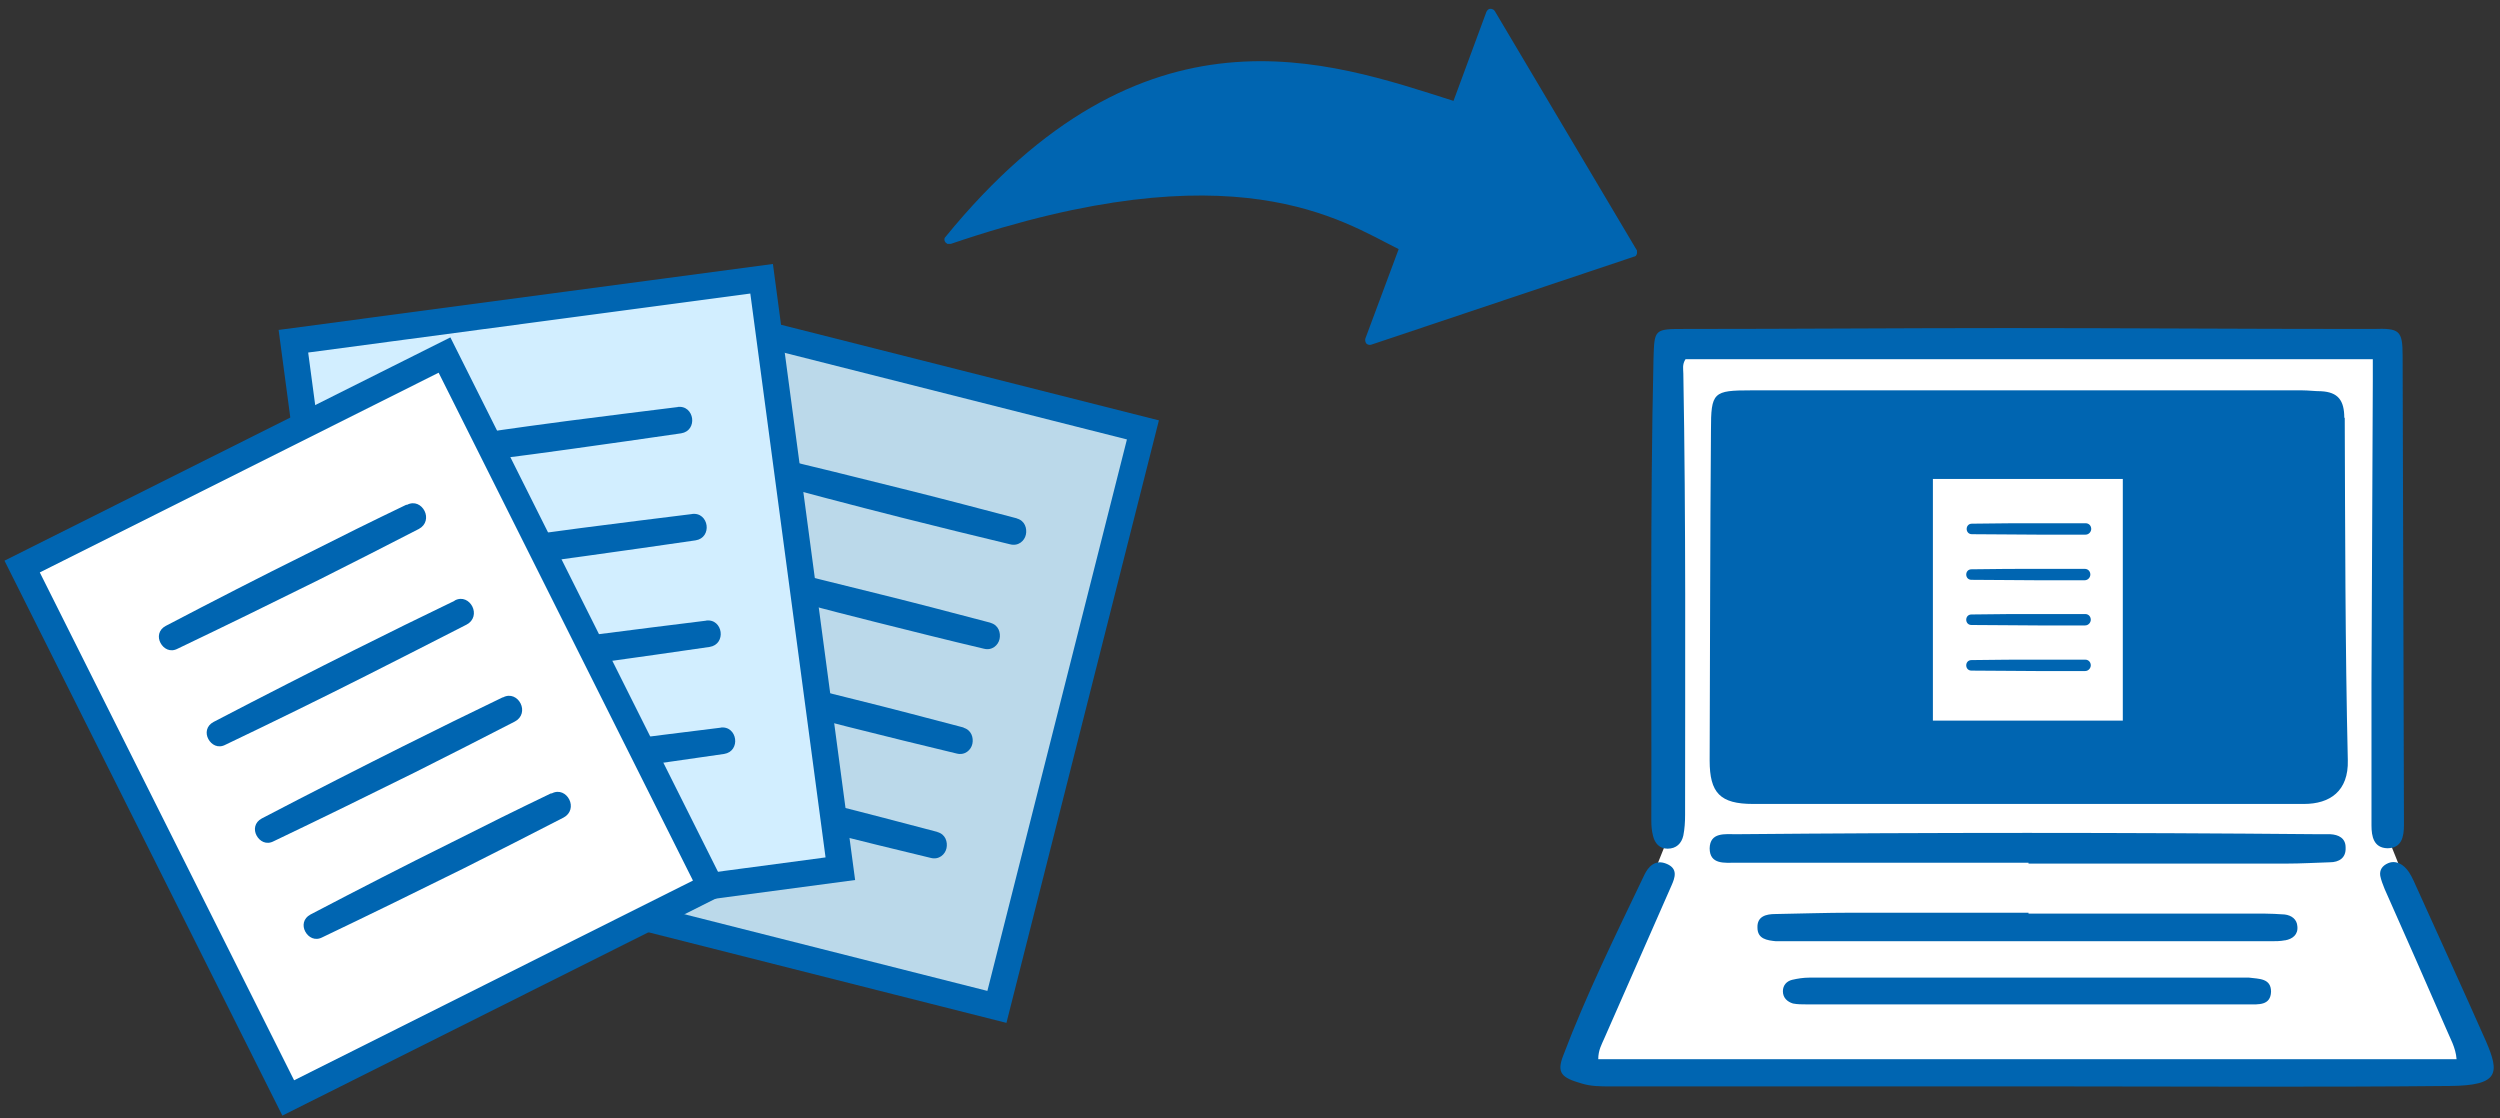 <?xml version="1.0" encoding="UTF-8"?>
<svg id="_レイヤー_2" data-name="レイヤー_2" xmlns="http://www.w3.org/2000/svg" width="570" height="255" version="1.1" viewBox="0 0 570 255">
  <rect x="0" y="0" width="570" height="255" fill="#333333" stroke="none"/>
  <!-- Generator: Adobe Illustrator 29.8.1, SVG Export Plug-In . SVG Version: 2.1.1 Build 2)  -->
  <g>
    <g>
      <rect x="137.9" y="82.8" width="107.7" height="135.7" transform="translate(42.8 -42.5) rotate(14.2)" fill="#bbd9ea" stroke="#0065b1" stroke-miterlimit="10" stroke-width="6"/>
      <g>
        <path d="M231.9,118.2c-8-2.1-16.3-4.3-24.7-6.4-11.1-2.8-22.9-5.7-34.8-8.5-1.8-.4-3.1.8-3.5,2.1s.2,3.1,2,3.5c11.8,3.2,23.5,6.3,34.6,9.1h0c8.4,2.1,16.8,4.2,24.8,6.1,1.9.5,3.3-.8,3.6-2.2s-.2-3.2-2.1-3.7Z" fill="#0065b1"/>
        <path d="M225.9,142c-8-2.1-16.3-4.3-24.8-6.4s-22.8-5.7-34.8-8.5c-1.8-.4-3.1.8-3.5,2.1s.2,3.1,2,3.5c11.9,3.2,23.5,6.3,34.7,9.1h0c8.4,2.1,16.7,4.2,24.8,6.1,1.9.5,3.3-.8,3.6-2.2s-.2-3.2-2.1-3.7Z" fill="#0065b1"/>
        <path d="M219.8,165.9c-8-2.1-16.3-4.3-24.8-6.4-11.1-2.8-22.8-5.7-34.8-8.5-1.8-.4-3.1.8-3.5,2.1s.2,3.1,2,3.5c11.8,3.2,23.5,6.3,34.6,9.1h0c8.4,2.1,16.8,4.2,24.8,6.1,1.9.5,3.3-.8,3.6-2.2s-.2-3.2-2.1-3.7Z" fill="#0065b1"/>
        <path d="M213.8,189.7c-8-2.1-16.3-4.3-24.7-6.4s-22.9-5.7-34.8-8.5c-1.8-.4-3.1.8-3.5,2.1s.2,3.1,2,3.5c11.8,3.2,23.5,6.3,34.6,9.1h0c8.4,2.1,16.8,4.2,24.8,6.1,1.9.5,3.3-.8,3.6-2.2s-.2-3.2-2.1-3.7Z" fill="#0065b1"/>
      </g>
    </g>
    <g>
      <rect x="75.5" y="70" width="107.7" height="135.7" transform="translate(-17.2 18.4) rotate(-7.6)" fill="#d2eeff" stroke="#0065b1" stroke-miterlimit="10" stroke-width="6"/>
      <g>
        <path d="M154.6,92.8c-8.2,1-16.8,2.1-25.4,3.2-11.4,1.5-23.3,3.2-35.5,5.1-1.9.3-2.6,1.9-2.4,3.3s1.4,2.7,3.2,2.5c12.2-1.4,24.1-2.9,35.5-4.5h0c8.6-1.2,17.1-2.4,25.3-3.6,1.9-.3,2.7-1.9,2.5-3.4s-1.4-2.9-3.4-2.6Z" fill="#0065b1"/>
        <path d="M157.8,117.2c-8.2,1-16.8,2.1-25.4,3.2-11.4,1.5-23.3,3.2-35.5,5.1-1.9.3-2.6,1.9-2.4,3.3s1.4,2.7,3.2,2.5c12.2-1.4,24.2-2.9,35.6-4.5h0c8.6-1.2,17.1-2.4,25.3-3.6,1.9-.3,2.7-1.9,2.5-3.4s-1.4-2.9-3.4-2.6Z" fill="#0065b1"/>
        <path d="M161.1,141.5c-8.2,1-16.8,2.1-25.4,3.2-11.4,1.5-23.3,3.2-35.5,5.1-1.9.3-2.6,1.9-2.4,3.3s1.4,2.7,3.2,2.5c12.2-1.4,24.1-2.9,35.5-4.5h0c8.6-1.2,17.1-2.4,25.3-3.6,1.9-.3,2.7-1.9,2.5-3.4s-1.4-2.9-3.4-2.6Z" fill="#0065b1"/>
        <path d="M164.4,165.9c-8.2,1-16.8,2.1-25.4,3.2-11.4,1.5-23.3,3.2-35.5,5.1-1.9.3-2.6,1.9-2.4,3.3s1.4,2.7,3.2,2.5c12.2-1.4,24.1-2.9,35.5-4.5h0c8.6-1.2,17.1-2.4,25.3-3.6,1.9-.3,2.7-1.9,2.5-3.4s-1.4-2.9-3.4-2.6Z" fill="#0065b1"/>
      </g>
    </g>
    <g>
      <rect x="29.6" y="98" width="107.7" height="135.5" transform="translate(-65.3 54.8) rotate(-26.6)" fill="#fff" stroke="#0065b1" stroke-miterlimit="10" stroke-width="6"/>
      <g>
        <path d="M92.6,115.1c-7.5,3.6-15.2,7.4-22.9,11.3-10.3,5.1-21,10.6-31.9,16.3-1.7.9-1.9,2.6-1.2,3.9s2.2,2.2,3.9,1.3c11.1-5.3,21.9-10.6,32.2-15.7h0c7.8-3.9,15.4-7.8,22.8-11.6,1.7-.9,2-2.7,1.3-4.1s-2.3-2.3-4-1.4Z" fill="#0065b1"/>
        <path d="M103.6,137c-7.5,3.6-15.2,7.4-23,11.3s-21,10.6-31.9,16.3c-1.7.9-1.9,2.6-1.2,3.9s2.2,2.2,3.9,1.3c11.1-5.3,21.9-10.6,32.2-15.8h0c7.7-3.9,15.4-7.8,22.8-11.6,1.7-.9,2-2.7,1.3-4.1s-2.3-2.3-4-1.4Z" fill="#0065b1"/>
        <path d="M114.6,159c-7.5,3.6-15.2,7.4-23,11.3s-21,10.6-31.9,16.3c-1.7.9-1.9,2.6-1.2,3.9s2.2,2.2,3.9,1.3c11.1-5.3,21.9-10.6,32.2-15.7h0c7.8-3.9,15.4-7.8,22.8-11.6,1.7-.9,2-2.7,1.3-4.1s-2.3-2.3-4-1.4Z" fill="#0065b1"/>
        <path d="M125.6,180.9c-7.5,3.6-15.2,7.4-22.9,11.3-10.3,5.1-21,10.6-31.9,16.3-1.7.9-1.9,2.6-1.2,3.9s2.2,2.2,3.9,1.3c11.1-5.3,21.9-10.6,32.2-15.7h0c7.8-3.9,15.4-7.8,22.8-11.6,1.7-.9,2-2.7,1.3-4.1s-2.3-2.3-4-1.4Z" fill="#0065b1"/>
      </g>
    </g>
  </g>
  <path d="M373.1,56.9L340.8,2.5c-.2-.3-.6-.5-1-.5-.4,0-.7.3-.9.7l-7.5,20.3c-28.4-9-70.6-24.5-115.9,31.1-.3.3-.2.9.1,1.2.1.1.3.2.4.3.2,0,.5,0,.8,0,64.9-22.1,89.2-5.2,102.1,1.2l-7.6,20.4c-.1.4,0,.8.2,1.1.3.3.7.4,1.1.3l60-20.1c.3,0,.5-.3.6-.6s0-.6,0-.9Z" fill="#0065b1"/>
  <g>
    <g>
      <polygon points="379.8 77.9 380.8 189.8 359.9 241.8 363.6 244.8 556.2 244.4 565.2 242.6 544.3 190.6 543.1 78.5 379.8 77.9" fill="#fff"/>
      <rect x="393.6" y="94.3" width="137.2" height="84.4" fill="#0065b1"/>
      <path d="M362,244h201c1.1,0,1.9-1.2,1.5-2.2l-20.8-51.1c0-.2-.1-.4-.1-.6l-.4-110c0-.9-.7-1.6-1.6-1.6h-159.7c-.9,0-1.6.7-1.6,1.6v.6s0,110.2,0,110.2c0,.2,0,.4-.1.6l-19.6,50.2c-.4,1.1.4,2.2,1.5,2.2ZM395.8,93.3h133.1c.9,0,1.6.7,1.6,1.6v84c0,.9-.7,1.6-1.6,1.6h-133.1c-.9,0-1.6-.7-1.6-1.6v-84c0-.9.7-1.6,1.6-1.6Z" display="none" fill="#a9bfd3"/>
      <path d="M534.5,95.3c0-4-1.4-5.9-5.3-6.1-1.4,0-2.9-.2-4.3-.2-20.8,0-41.6,0-62.4,0-21.1,0-42.1,0-63.2,0-8.7,0-9.2.4-9.2,9.1-.2,25.1-.2,50.2-.3,75.3,0,7.4,2.4,9.9,9.9,9.9,41.9,0,83.7,0,125.6,0,5.9,0,10.2-2.9,10-10-.6-26-.6-52.1-.7-78.1ZM528.2,176.8h-131.8v-80.7h131.8v80.7Z" fill="#0065b1"/>
      <path d="M376.5,187.1c0,1.2.1,2.4.4,3.5.4,1.7,1.5,2.9,3.3,2.9,2,0,3.2-1.2,3.6-3,.3-1.5.4-3.1.4-4.7,0-33.5.2-67.1-.4-100.6,0-1-.3-2.1.5-3.3h156.7c0,1.8,0,3.4,0,5-.1,23-.2,46-.3,69,0,10.8,0,21.6,0,32.3,0,2.5.5,5.1,3.6,5.2,3.3,0,3.8-2.6,3.8-5.3,0-.4,0-.8,0-1.2-.1-35.2-.2-70.5-.3-105.7,0-5.9-.7-6.4-6.7-6.2-1.1,0-2.1,0-3.2,0-26.7,0-53.5-.2-80.2-.2-24.5,0-49,.2-73.5.2-7,0-7,0-7.2,6.7-.8,35.1-.4,70.2-.5,105.3Z" fill="#0065b1"/>
      <path d="M550.3,200.8c-.6-1.3-1.3-2.6-2.5-3.5-1-.7-2.1-1-3.3-.5-1.4.6-2,1.6-1.8,2.9.2,1,.6,2,1,3,4.7,10.6,9.4,21.2,14,31.8.9,2.2,2.2,4.3,2.4,7h-195.7c0-2.1.8-3.4,1.4-4.8,5.1-11.6,10.2-23.2,15.3-34.8.8-1.8,1.5-3.8-1-4.9-2.7-1.2-4.3.6-5.2,2.5-6.5,13.6-13.2,27.2-18.5,41.2-1.5,3.9-.4,5,4.1,6.3,2.2.7,4.4.7,6.6.7,33.8,0,67.6,0,101.4,0,30,0,60,.2,90.1-.1,11.3-.1,11.3-3,8.2-10.2-5.4-12.2-11-24.4-16.5-36.6Z" fill="#0065b1"/>
      <path d="M534.8,193.2c0-2.1-1.6-2.9-3.5-3-.9,0-1.8,0-2.8,0-44.2-.4-88.4-.4-132.6,0-2.6,0-6-.5-6.1,3.2,0,3.8,3.5,3.3,6,3.3,22.2,0,44.5,0,66.7,0,0,0,0,.1,0,.2,19.6,0,39.2,0,58.8,0,3.3,0,6.6-.2,9.9-.3,2.1,0,3.7-1,3.6-3.3Z" fill="#0065b1"/>
      <path d="M521,214.4c1.7-.3,3-1.3,2.8-3.2-.1-1.6-1.3-2.5-2.9-2.7-1.6-.1-3.2-.2-4.7-.2-17.9,0-35.8,0-53.7,0,0,0,0-.1,0-.2-13.4,0-26.8,0-40.3,0-5.8,0-11.6.2-17.4.3-2.1,0-4.2.5-4.1,3.1,0,2.6,2.2,2.9,4.2,3.1.5,0,1.1,0,1.6,0,37.1,0,74.2,0,111.3,0,1,0,2.1,0,3.1-.2Z" fill="#0065b1"/>
      <path d="M512.1,222.9c-33.2,0-66.4,0-99.6,0-1.3,0-2.6.2-3.9.5-1.2.3-2.1,1.2-2.1,2.6,0,1.5,1,2.4,2.3,2.8,1,.2,2.1.2,3.1.2,16.7,0,33.5,0,50.2,0,16.9,0,33.7,0,50.6,0,2.2,0,5,.3,5.1-2.9,0-3.1-2.8-2.9-5-3.2-.3,0-.5,0-.8,0Z" fill="#0065b1"/>
    </g>
    <g>
      <rect x="439.7" y="108.2" width="45.3" height="57.1" fill="#fff" stroke="#0065b1" stroke-miterlimit="10" stroke-width="2"/>
      <g>
        <path d="M475.4,119.3c-3.5,0-7.1,0-10.7,0s-9.9,0-15.1.1c-.8,0-1.2.6-1.2,1.2s.4,1.2,1.2,1.2c5.2,0,10.2.1,15.1.1h0c3.6,0,7.3,0,10.8,0,.8,0,1.3-.7,1.3-1.3s-.4-1.3-1.3-1.3Z" fill="#0065b1"/>
        <path d="M475.4,129.7c-3.5,0-7.1,0-10.8,0s-9.9,0-15.1.1c-.8,0-1.2.6-1.2,1.2s.4,1.2,1.2,1.2c5.2,0,10.2.1,15.1.1h0c3.6,0,7.3,0,10.7,0,.8,0,1.3-.7,1.3-1.3s-.4-1.3-1.3-1.3Z" fill="#0065b1"/>
        <path d="M475.4,140c-3.5,0-7.1,0-10.8,0s-9.9,0-15.1.1c-.8,0-1.2.6-1.2,1.2s.4,1.2,1.2,1.2c5.2,0,10.2.1,15.1.1h0c3.6,0,7.3,0,10.8,0,.8,0,1.3-.7,1.3-1.3s-.4-1.3-1.3-1.3Z" fill="#0065b1"/>
        <path d="M475.4,150.4c-3.5,0-7.1,0-10.8,0s-9.9,0-15.1.1c-.8,0-1.2.6-1.2,1.2s.4,1.2,1.2,1.2c5.2,0,10.2.1,15.1.1h0c3.6,0,7.3,0,10.8,0,.8,0,1.3-.7,1.3-1.3s-.4-1.3-1.3-1.3Z" fill="#0065b1"/>
      </g>
    </g>
  </g>
</svg>